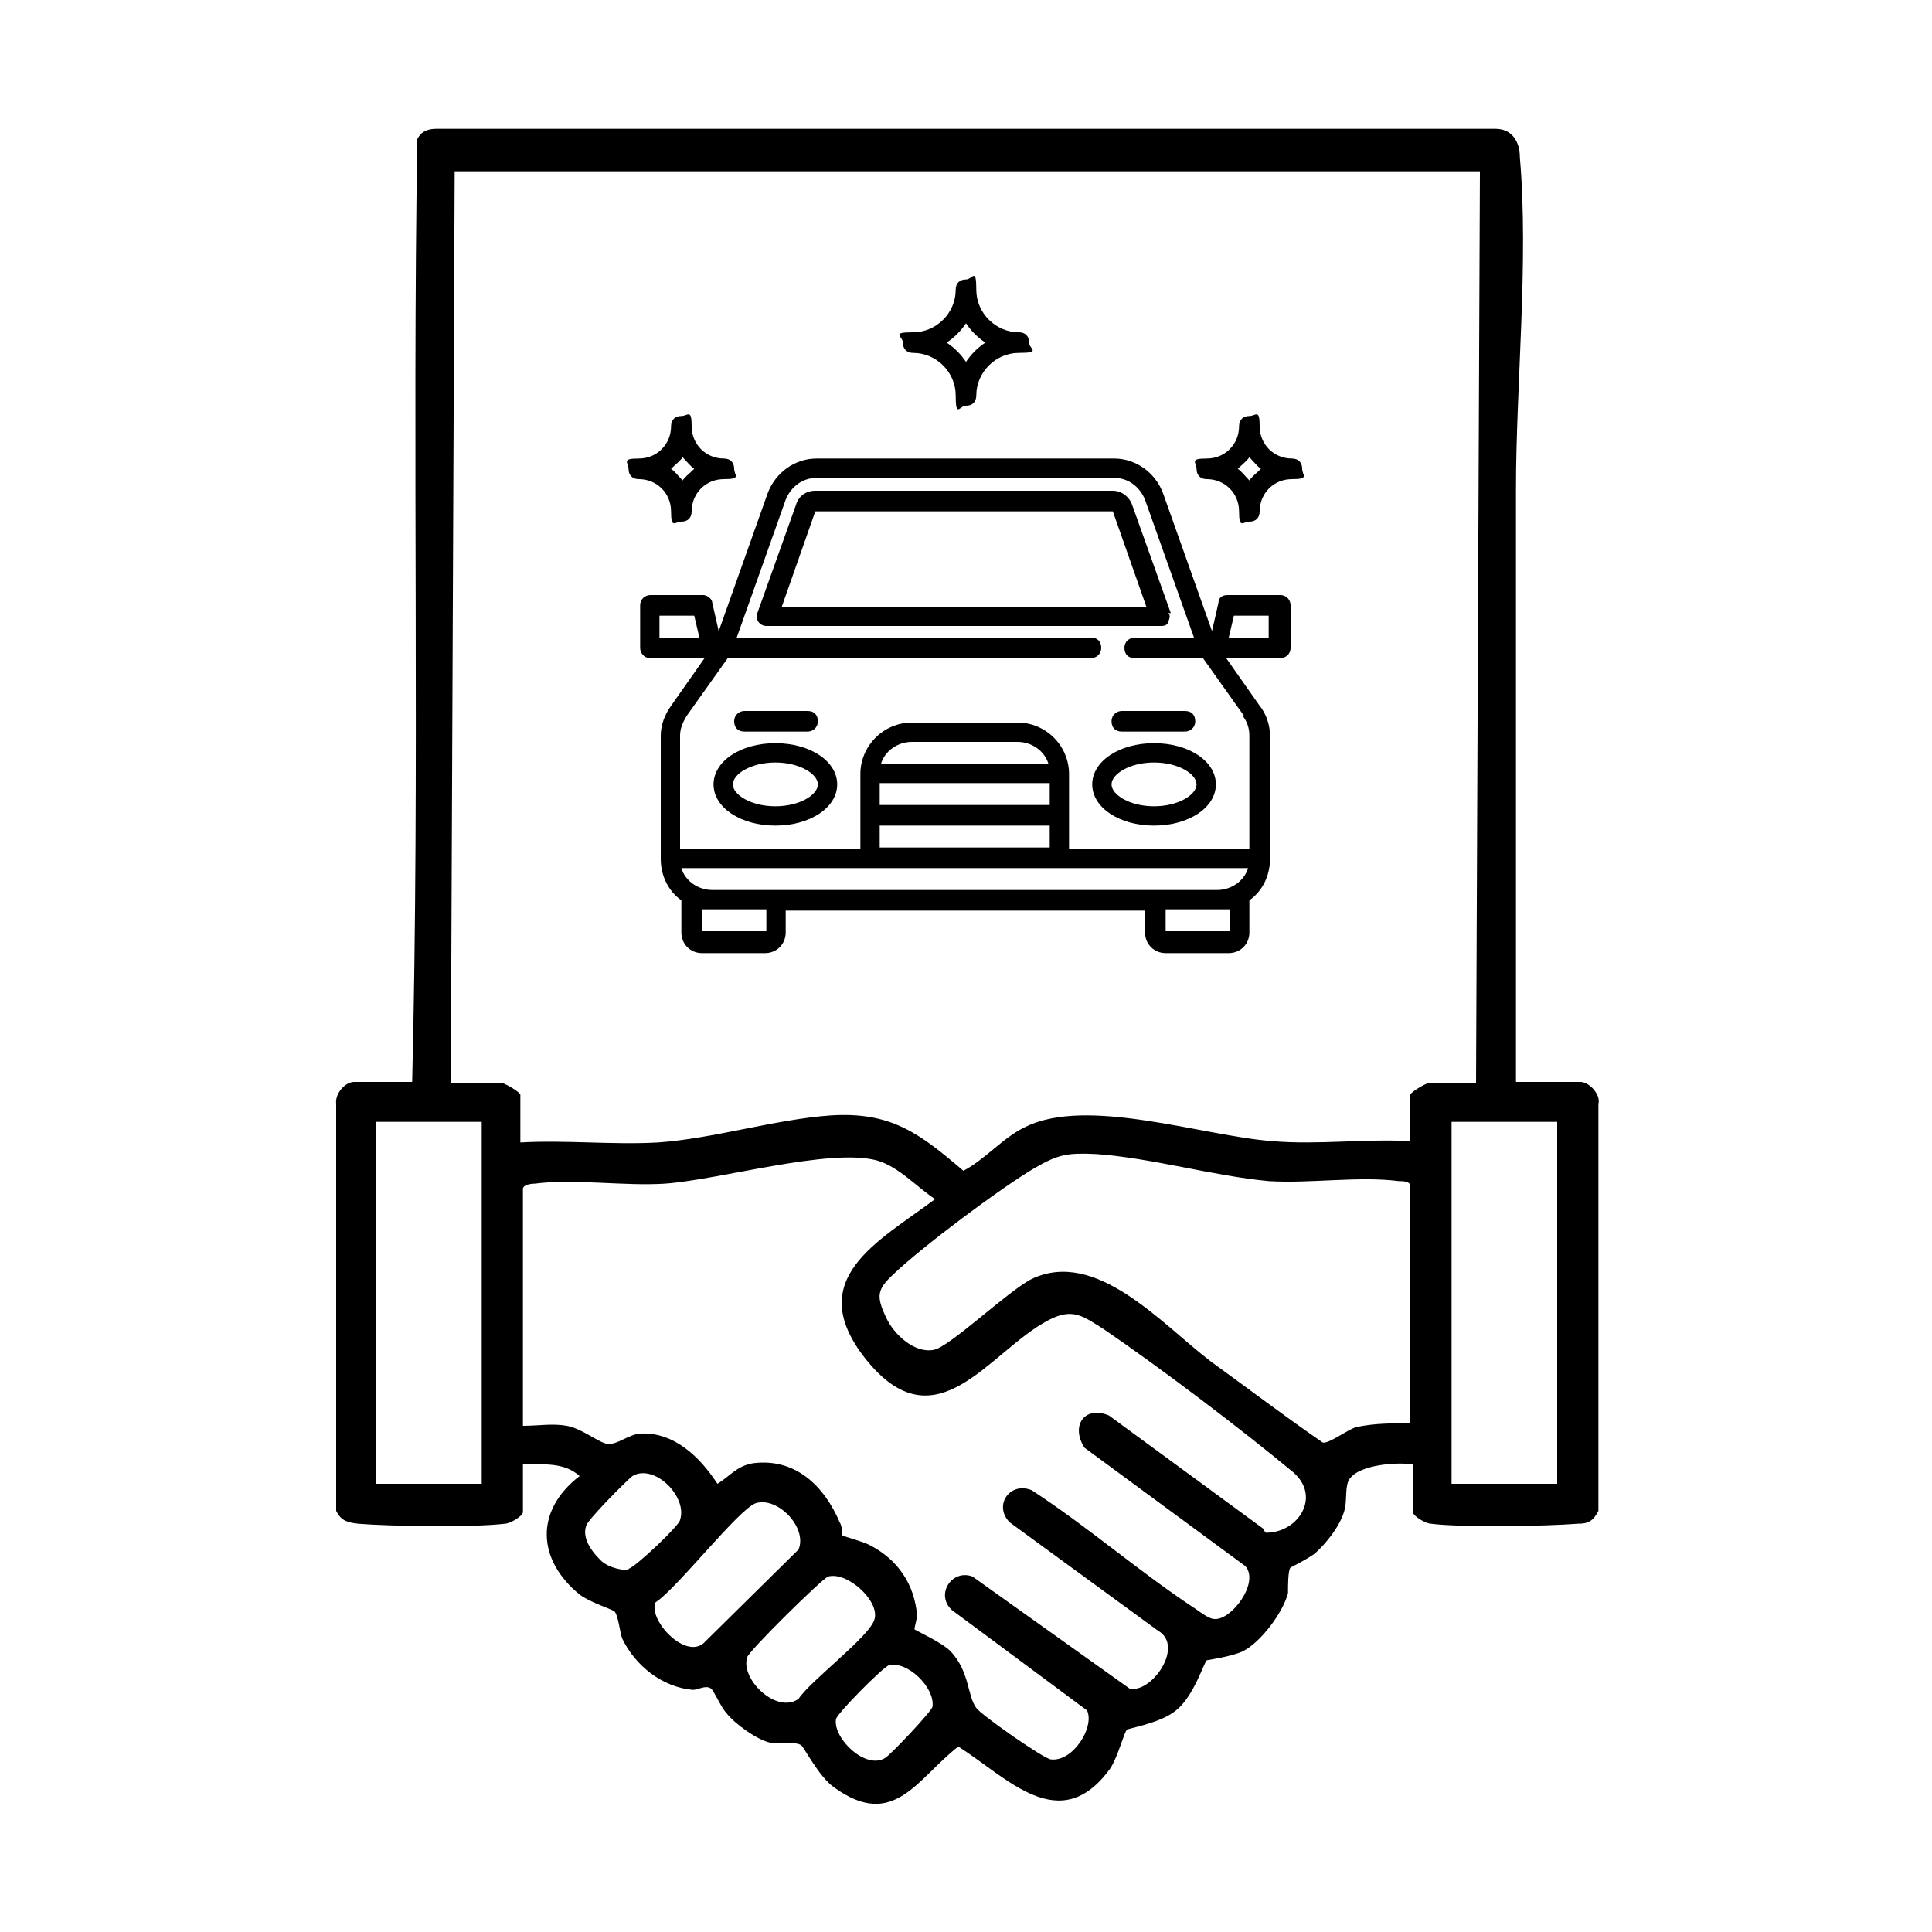 <?xml version="1.0" encoding="UTF-8"?>
<svg id="Calque_1" xmlns="http://www.w3.org/2000/svg" version="1.1" viewBox="0 0 150 150">
  <!-- Generator: Adobe Illustrator 29.7.0, SVG Export Plug-In . SVG Version: 2.1.1 Build 138)  -->
  <defs>
    <style>
      .st0 {
        fill: none;
      }
    </style>
  </defs>
  <rect class="st0" width="150" height="150"/>
  <g>
    <g>
      <path d="M100.3,35.6c-1.4,0-2.5-1.1-2.5-2.5s-.3-.8-.8-.8-.8.3-.8.8c0,1.4-1.1,2.5-2.5,2.5s-.8.3-.8.8.3.8.8.8c1.4,0,2.5,1.1,2.5,2.5s.3.8.8.8.8-.3.8-.8c0-1.4,1.1-2.5,2.5-2.5s.8-.3.8-.8-.3-.8-.8-.8ZM97,37.3c-.3-.3-.6-.7-.9-.9.3-.3.7-.6.9-.9.3.3.6.7.9.9-.3.3-.7.6-.9.9Z"/>
      <path d="M56.2,35.6c-1.4,0-2.5-1.1-2.5-2.5s-.3-.8-.8-.8-.8.3-.8.8c0,1.4-1.1,2.5-2.5,2.5s-.8.3-.8.8.3.8.8.8c1.4,0,2.5,1.1,2.5,2.5s.3.8.8.8.8-.3.8-.8c0-1.4,1.1-2.5,2.5-2.5s.8-.3.8-.8-.3-.8-.8-.8ZM53,37.3c-.3-.3-.6-.7-.9-.9.3-.3.7-.6.9-.9.3.3.6.7.9.9-.3.3-.7.6-.9.9Z"/>
      <path d="M79.1,25.8c-1.8,0-3.3-1.5-3.3-3.3s-.3-.8-.8-.8-.8.3-.8.8c0,1.8-1.5,3.3-3.3,3.3s-.8.3-.8.8.3.8.8.8c1.8,0,3.3,1.5,3.3,3.3s.3.8.8.8.8-.3.8-.8c0-1.8,1.5-3.3,3.3-3.3s.8-.3.8-.8-.3-.8-.8-.8ZM75,28.1c-.4-.6-.9-1.1-1.5-1.5.6-.4,1.1-.9,1.5-1.5.4.6.9,1.1,1.5,1.5-.6.4-1.1.9-1.5,1.5Z"/>
      <path d="M90.9,47.6l-3-8.4c-.2-.6-.8-1.1-1.5-1.1h-23.1c-.7,0-1.3.4-1.5,1.1l-3,8.4c-.2.5.2,1,.7,1h30.6c.2,0,.5,0,.6-.3s.2-.5,0-.7h.2ZM60.7,47.1l2.6-7.4h23.1l2.6,7.4h-28.5.2Z"/>
      <path d="M89.6,57.7c-2.7,0-4.8,1.4-4.8,3.2s2.1,3.2,4.8,3.2,4.8-1.4,4.8-3.2-2.1-3.2-4.8-3.2ZM89.6,62.6c-1.9,0-3.3-.9-3.3-1.7s1.4-1.7,3.3-1.7,3.3.9,3.3,1.7-1.4,1.7-3.3,1.7Z"/>
      <path d="M60.2,57.7c-2.7,0-4.8,1.4-4.8,3.2s2.1,3.2,4.8,3.2,4.8-1.4,4.8-3.2-2.1-3.2-4.8-3.2ZM60.2,62.6c-1.9,0-3.3-.9-3.3-1.7s1.4-1.7,3.3-1.7,3.3.9,3.3,1.7-1.4,1.7-3.3,1.7Z"/>
      <path d="M99.4,46.2h-4.1c-.4,0-.7.2-.7.6l-.5,2.2-3.8-10.7c-.6-1.6-2.1-2.7-3.8-2.7h-23.1c-1.7,0-3.2,1.1-3.8,2.7l-3.8,10.7-.5-2.2c0-.3-.4-.6-.7-.6h-4.1c-.4,0-.8.3-.8.8v3.3c0,.4.3.8.8.8h4.2l-2.6,3.7c-.5.7-.8,1.5-.8,2.3v9.6c0,1.3.6,2.5,1.6,3.2h0v2.5c0,.9.7,1.6,1.6,1.6h4.9c.9,0,1.6-.7,1.6-1.6v-1.7h27.9v1.7c0,.9.7,1.6,1.6,1.6h4.9c.9,0,1.6-.7,1.6-1.6v-2.5h0c1-.7,1.6-1.9,1.6-3.2v-9.6c0-.8-.3-1.7-.8-2.3l-2.6-3.7h4.2c.4,0,.8-.3.8-.8v-3.3c0-.4-.3-.8-.8-.8ZM51.2,49.5v-1.7h2.7l.4,1.7h-3.2,0ZM59.4,72.3h-4.9v-1.7h5v1.7h0ZM95.4,72.3h-4.9v-1.7h5v1.7h0ZM94.5,69.1h-39.2c-1.1,0-2.1-.7-2.4-1.7h44c-.3,1-1.3,1.7-2.4,1.7ZM81.5,60.8v1.7h-13.2v-1.7h13.2ZM68.4,59.3c.3-1,1.3-1.7,2.4-1.7h8.2c1.1,0,2.1.7,2.4,1.7h-13ZM81.5,64.1v1.7h-13.2v-1.7h13.2ZM96.5,55.6c.3.4.5.9.5,1.5v8.8h-14v-5.8c0-2.2-1.8-4-4-4h-8.2c-2.2,0-4,1.8-4,4v5.8h-14v-8.8c0-.5.2-1,.5-1.5l3.2-4.5h28.2c.4,0,.8-.3.8-.8s-.3-.8-.8-.8h-27.5l3.8-10.7c.4-1,1.3-1.7,2.4-1.7h23.1c1.1,0,2,.7,2.4,1.7l3.8,10.7h-4.6c-.4,0-.8.3-.8.8s.3.8.8.8h5.3l3.2,4.5h-.1ZM98.6,49.5h-3.2l.4-1.7h2.7v1.7h0Z"/>
      <path d="M62.7,55.2h-4.9c-.4,0-.8.3-.8.8s.3.8.8.8h4.9c.4,0,.8-.3.8-.8s-.3-.8-.8-.8Z"/>
      <path d="M92,55.2h-4.9c-.4,0-.8.3-.8.8s.3.8.8.8h4.9c.4,0,.8-.3.8-.8s-.3-.8-.8-.8Z"/>
    </g>
    <path d="M122.5,84h-4.8v-46c0-8.1,1-17.8.3-25.8,0-1.2-.6-2.2-1.9-2.2H33.9c-.7,0-1.2.2-1.5.8-.4,24.3.2,48.8-.4,73.2h-4.5c-.7,0-1.5.9-1.4,1.7v31.6c.4.8.9.9,1.7,1,2.4.2,9,.3,11.4,0,.4,0,1.4-.6,1.4-.9v-3.7c1.5,0,3.2-.2,4.4.9-3.5,2.7-3.3,6.5,0,9.2.8.6,2.4,1.1,2.7,1.3.3.3.4,1.5.6,2.1,1,2.1,3.1,3.8,5.5,4,.4,0,1-.4,1.4-.1.2.1.8,1.5,1.2,1.9.6.8,2.4,2.1,3.4,2.3.7.1,2-.1,2.4.2.2.1,1.4,2.5,2.6,3.3,4.6,3.3,6.4-.7,9.6-3.2,3.8,2.4,7.9,7.1,11.8,1.7.6-.9,1.1-2.9,1.3-3,0-.1,2.6-.5,3.8-1.5,1.4-1.1,2.2-3.8,2.4-3.9,0,0,2-.3,2.8-.7,1.4-.7,3.1-3,3.5-4.5,0-.6,0-1.8.2-2,0,0,1.4-.7,1.9-1.1.9-.8,2-2.2,2.3-3.4.2-.8,0-1.9.4-2.4.8-1.1,3.7-1.3,4.9-1.1v3.7c0,.3,1,.9,1.4.9,2.3.3,8.9.2,11.4,0,.8,0,1.2-.2,1.6-1v-31.6c.2-.7-.7-1.7-1.4-1.7h-.3ZM37.4,115.2h-8.2v-28.1h8.2v28.1ZM48.8,121.9c-.8,0-1.8-.3-2.3-.9-.6-.6-1.3-1.6-1-2.5,0-.4,3.2-3.6,3.6-3.9,1.7-1,4.3,1.6,3.7,3.4,0,.4-3.5,3.7-4,3.8h0ZM54.6,127.6c-1.5,1.2-4.3-1.9-3.7-3.2,1.6-1,6.5-7.3,7.8-7.7,1.7-.5,4,1.9,3.3,3.6,0,0-7.4,7.3-7.4,7.3ZM62,131.9c-1.7,1.2-4.5-1.5-4-3.2,0-.4,5.9-6.2,6.3-6.3,1.5-.4,4,1.9,3.6,3.3-.3,1.3-5,4.8-5.9,6.2ZM72.4,132.5c0,.3-3.3,3.8-3.7,4-1.5.9-4-1.5-3.8-3,0-.4,3.7-4.1,4.1-4.2,1.4-.4,3.6,1.7,3.4,3.2ZM98.1,118.7l-12-8.8c-1.9-.8-3,.8-1.9,2.5l12.5,9.2c1.1,1.3-1.1,4.2-2.4,4.1-.5,0-1.3-.7-1.8-1-4.2-2.8-8.1-6.2-12.4-9-1.7-.7-3,1.2-1.7,2.5l11.5,8.4c2.1,1.2-.5,4.9-2.2,4.5l-12.2-8.7c-1.6-.6-2.9,1.4-1.6,2.6l10.5,7.8c.6,1.3-1.1,4-2.8,3.8-.5,0-5.5-3.5-5.8-4-.7-.9-.5-2.8-2-4.4-.7-.7-2.7-1.6-2.8-1.7,0-.2.2-.8.2-1.1-.2-2.4-1.5-4.3-3.6-5.4-.5-.3-2.1-.7-2.2-.8,0,0,0-.7-.2-1-1.2-2.8-3.4-5-6.7-4.6-1.3.2-1.8,1-2.8,1.6-1.3-2-3.3-4-5.9-3.9-.9,0-1.9.9-2.6.8-.6,0-2-1.2-3.2-1.4-1.1-.2-2.2,0-3.4,0v-18.4c0-.3.6-.4.9-.4,3.1-.4,6.9.2,10.1,0,4.3-.3,12.8-2.8,16.5-1.8,1.7.5,3,2,4.5,3-4.4,3.3-10.3,6.2-5.4,12.4,5.5,6.9,9.6-.6,14.2-3,1.9-1,2.7-.3,4.3.7,4.4,3,10.6,7.7,14.7,11.1,2.2,1.9.4,4.7-2.1,4.7l-.2-.2ZM109.5,110.5c-1.4,0-2.8,0-4.2.3-.7.2-2.1,1.3-2.6,1.2-2.9-2-5.8-4.2-8.7-6.3-3.8-2.9-8.9-8.8-13.9-6.4-1.8.9-6.4,5.3-7.6,5.5-1.5.3-3.1-1.2-3.7-2.5-.8-1.7-.7-2.2.6-3.4,2.2-2.1,8.2-6.6,10.9-8.2,1.9-1.1,2.6-1.2,4.8-1.1,4.3.3,9.1,1.7,13.4,2.1,3.2.2,7-.4,10.1,0,.3,0,.9,0,.9.4v18.4h0ZM109.5,84.9v3.7c-3.5-.2-7.2.3-10.7,0-5.4-.4-14.4-3.5-19.2-1.1-1.7.8-3.1,2.5-4.8,3.4-3.4-2.9-5.6-4.6-10.3-4.3-4.3.3-9.1,1.8-13.4,2.1-3.5.2-7.2-.2-10.7,0v-3.7c0-.2-1.2-.9-1.4-.9h-4l.3-70.8h79.6l-.3,70.8h-3.7c-.2,0-1.4.7-1.4.9h0ZM120.9,115.2h-8.2v-28.1h8.2v28.1Z"/>
  </g>
</svg>